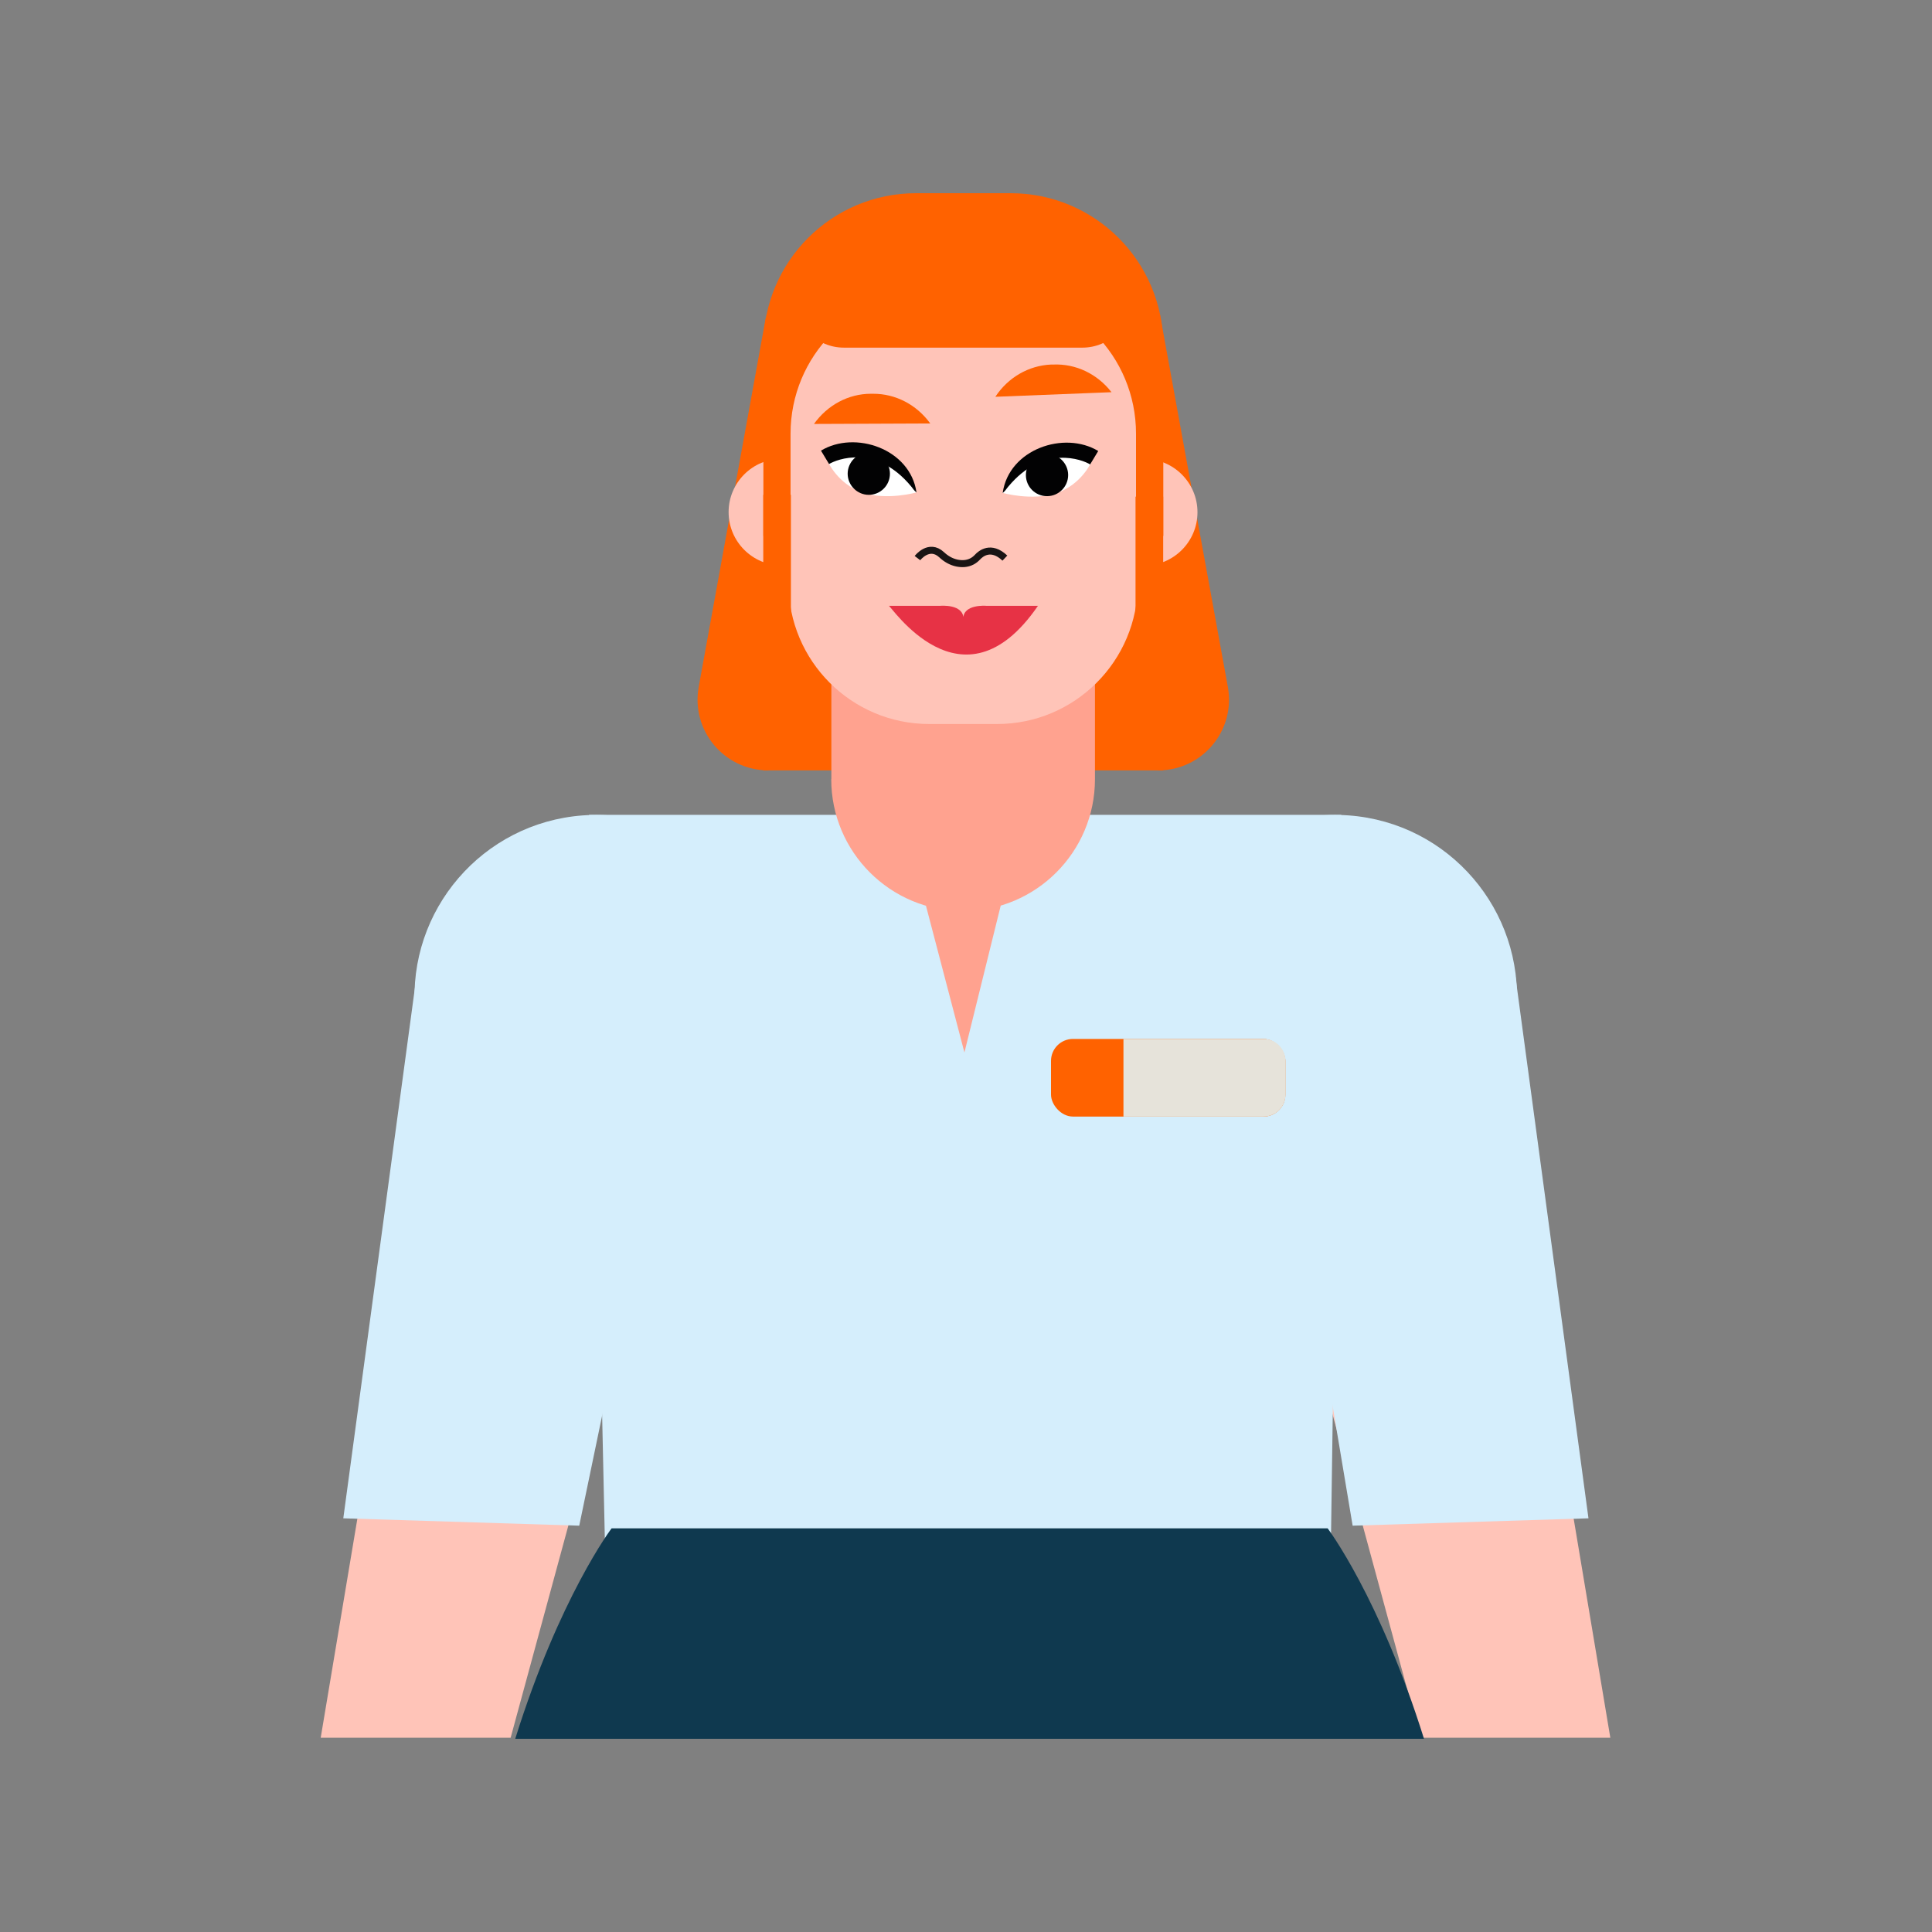 <?xml version="1.0" encoding="UTF-8"?>
<svg id="Layer_1" data-name="Layer 1" xmlns="http://www.w3.org/2000/svg" viewBox="0 0 160 160">
  <rect x="0" y="0" width="160" height="160" fill="#808080" stroke="none"/>
  <defs>
    <style>
      .cls-1 {
        fill: #ffa28f;
      }

      .cls-2 {
        fill: #020203;
      }

      .cls-3 {
        fill: #e73245;
      }

      .cls-4 {
        fill: #ffc4b8;
      }

      .cls-5 {
        fill: #d5eefc;
      }

      .cls-6 {
        fill: #e6e3da;
      }

      .cls-7 {
        fill: #fff;
      }

      .cls-8 {
        fill: #ff6200;
      }

      .cls-9 {
        fill: none;
        stroke: #191414;
        stroke-miterlimit: 10;
        stroke-width: .58px;
      }

      .cls-10 {
        fill: #0f394f;
      }
    </style>
  </defs>
  <polygon class="cls-4" points="26.56 143.91 42.29 143.91 50.27 114.57 31.47 114.57 26.56 143.91"/>
  <polygon class="cls-4" points="133.36 143.91 117.63 143.91 109.66 114.57 128.45 114.57 133.36 143.91"/>
  <polygon class="cls-5" points="50.16 130.66 48.78 67.48 111.08 67.48 110.18 130.66 50.16 130.66"/>
  <path class="cls-5" d="M34.37,83.67c-.63-8.29,5.59-15.52,13.88-16.14,8.29-.62,15.52,5.59,16.14,13.88.63,8.29-9.5,21.07-9.5,21.07,0,0-19.9-10.52-20.52-18.81"/>
  <rect class="cls-8" x="63.21" y="37.2" width="33.12" height="26.6"/>
  <path class="cls-8" d="M63.63,63.8h0c-3.65,0-6.41-3.3-5.77-6.89l5.6-30.83.16,37.72Z"/>
  <path class="cls-8" d="M95.92,63.8h0c3.65,0,6.41-3.3,5.77-6.89l-5.62-30.82-.15,37.71Z"/>
  <path class="cls-4" d="M99.17,42.42c0,2.44-1.98,4.42-4.42,4.42s-4.42-1.98-4.42-4.42,1.98-4.42,4.42-4.42,4.42,1.98,4.42,4.42"/>
  <path class="cls-4" d="M69.18,42.41c0,2.44-1.98,4.42-4.42,4.42s-4.42-1.98-4.42-4.42,1.98-4.42,4.42-4.42,4.42,1.98,4.42,4.42"/>
  <path class="cls-1" d="M68.85,64.52v-14.16l21.83-.63v14.8c0,6.03-4.89,10.92-10.92,10.92h0c-6.03,0-10.92-4.89-10.92-10.92"/>
  <path class="cls-4" d="M65.3,48.3v-20.38c0-6.44,5.22-11.66,11.66-11.66h5.61c6.44,0,11.66,5.22,11.66,11.66v20.38c0,6.44-5.22,11.66-11.66,11.66h-5.61c-6.44,0-11.66-5.22-11.66-11.66"/>
  <path class="cls-9" d="M75.98,46.22s.95-1.25,2-.28c.36.34.79.59,1.27.69.39.08.83.08,1.25-.14.17-.09.32-.21.46-.36.25-.27,1.1-1.01,2.26.09"/>
  <path class="cls-3" d="M79.79,51.24c0-1.24-1.9-1.07-1.9-1.07h-4.29c.04-.24,6.05,9.2,12.36,0h-4.29s-1.9-.16-1.9,1.07"/>
  <path class="cls-8" d="M72.3,32.61h-.18c-1.86,0-3.6.94-4.71,2.5l9.63-.04c-1.13-1.56-2.88-2.47-4.74-2.46"/>
  <path class="cls-8" d="M87.23,30.19h-.18c-1.86.08-3.57,1.07-4.62,2.67l9.62-.38c-1.18-1.52-2.96-2.37-4.82-2.29"/>
  <path class="cls-7" d="M75.9,40.78s-1.06-2.26-3.08-2.97c-2.03-.7-4.26.42-4.26.42,0,0,.81,1.84,2.84,2.55,2.03.7,4.5,0,4.5,0"/>
  <path class="cls-2" d="M73.7,39.23c0,.97-.79,1.75-1.75,1.75s-1.75-.79-1.75-1.75.79-1.75,1.75-1.75,1.75.79,1.75,1.75"/>
  <path class="cls-2" d="M75.9,40.78c-.52-3.62-5.1-5.16-7.91-3.46.17.27.5.83.67,1.11.62-.38,3.85-1.68,6.78,1.83.18.21.2.3.45.52"/>
  <path class="cls-7" d="M83.04,40.82s1.06-2.26,3.08-2.97c2.03-.7,4.26.42,4.26.42,0,0-.81,1.84-2.84,2.55-2.03.7-4.5,0-4.5,0"/>
  <path class="cls-2" d="M84.96,39.34c0,.97.78,1.75,1.75,1.75s1.75-.79,1.75-1.75-.79-1.75-1.75-1.75-1.75.79-1.75,1.75"/>
  <path class="cls-2" d="M83.04,40.81c.52-3.62,5.1-5.16,7.91-3.46-.17.28-.5.83-.67,1.11-.62-.38-3.85-1.68-6.78,1.84-.18.21-.2.3-.45.52"/>
  <path class="cls-8" d="M65.47,44.38v-8.46c0-6.44,5.16-11.66,11.53-11.66h5.55c6.37,0,11.53,5.22,11.53,11.66v8.46h2.26v-15.74c0-6.98-5.66-12.64-12.64-12.64h-7.84c-6.98,0-12.64,5.66-12.64,12.64v15.74h2.26Z"/>
  <rect class="cls-8" x="63.21" y="40.98" width="2.29" height="15.52"/>
  <rect class="cls-8" x="94.04" y="41.13" width="2.29" height="15.52"/>
  <path class="cls-8" d="M89.64,28.79h-19.75c-2.25,0-4.07-1.82-4.07-4.07s1.82-4.07,4.07-4.07h19.75c2.25,0,4.07,1.82,4.07,4.07s-1.82,4.07-4.07,4.07"/>
  <path class="cls-5" d="M125.59,83.67c.62-8.29-5.59-15.52-13.88-16.14-8.29-.62-15.52,5.59-16.14,13.88-.63,8.29,9.5,21.07,9.5,21.07,0,0,19.9-10.52,20.52-18.81"/>
  <polygon class="cls-5" points="34.49 80.85 28.43 125.74 47.97 126.35 54.27 96.06 34.49 80.85"/>
  <polygon class="cls-5" points="125.5 80.85 131.55 125.74 112.02 126.35 106.95 96.06 125.5 80.85"/>
  <polygon class="cls-1" points="76.53 74.42 79.87 87.16 83.08 74.17 76.53 74.42"/>
  <rect class="cls-8" x="87.04" y="86.04" width="19.41" height="6.43" rx="1.82" ry="1.82"/>
  <path class="cls-6" d="M104.64,86.04h-11.6v6.43h11.6c1,0,1.82-.81,1.82-1.82v-2.79c0-1-.81-1.82-1.82-1.82Z"/>
  <path class="cls-10" d="M42.66,144h75.27c-3.67-11.73-7.98-17.43-7.98-17.43h-59.3s-4.31,5.69-7.98,17.43Z"/>
</svg>